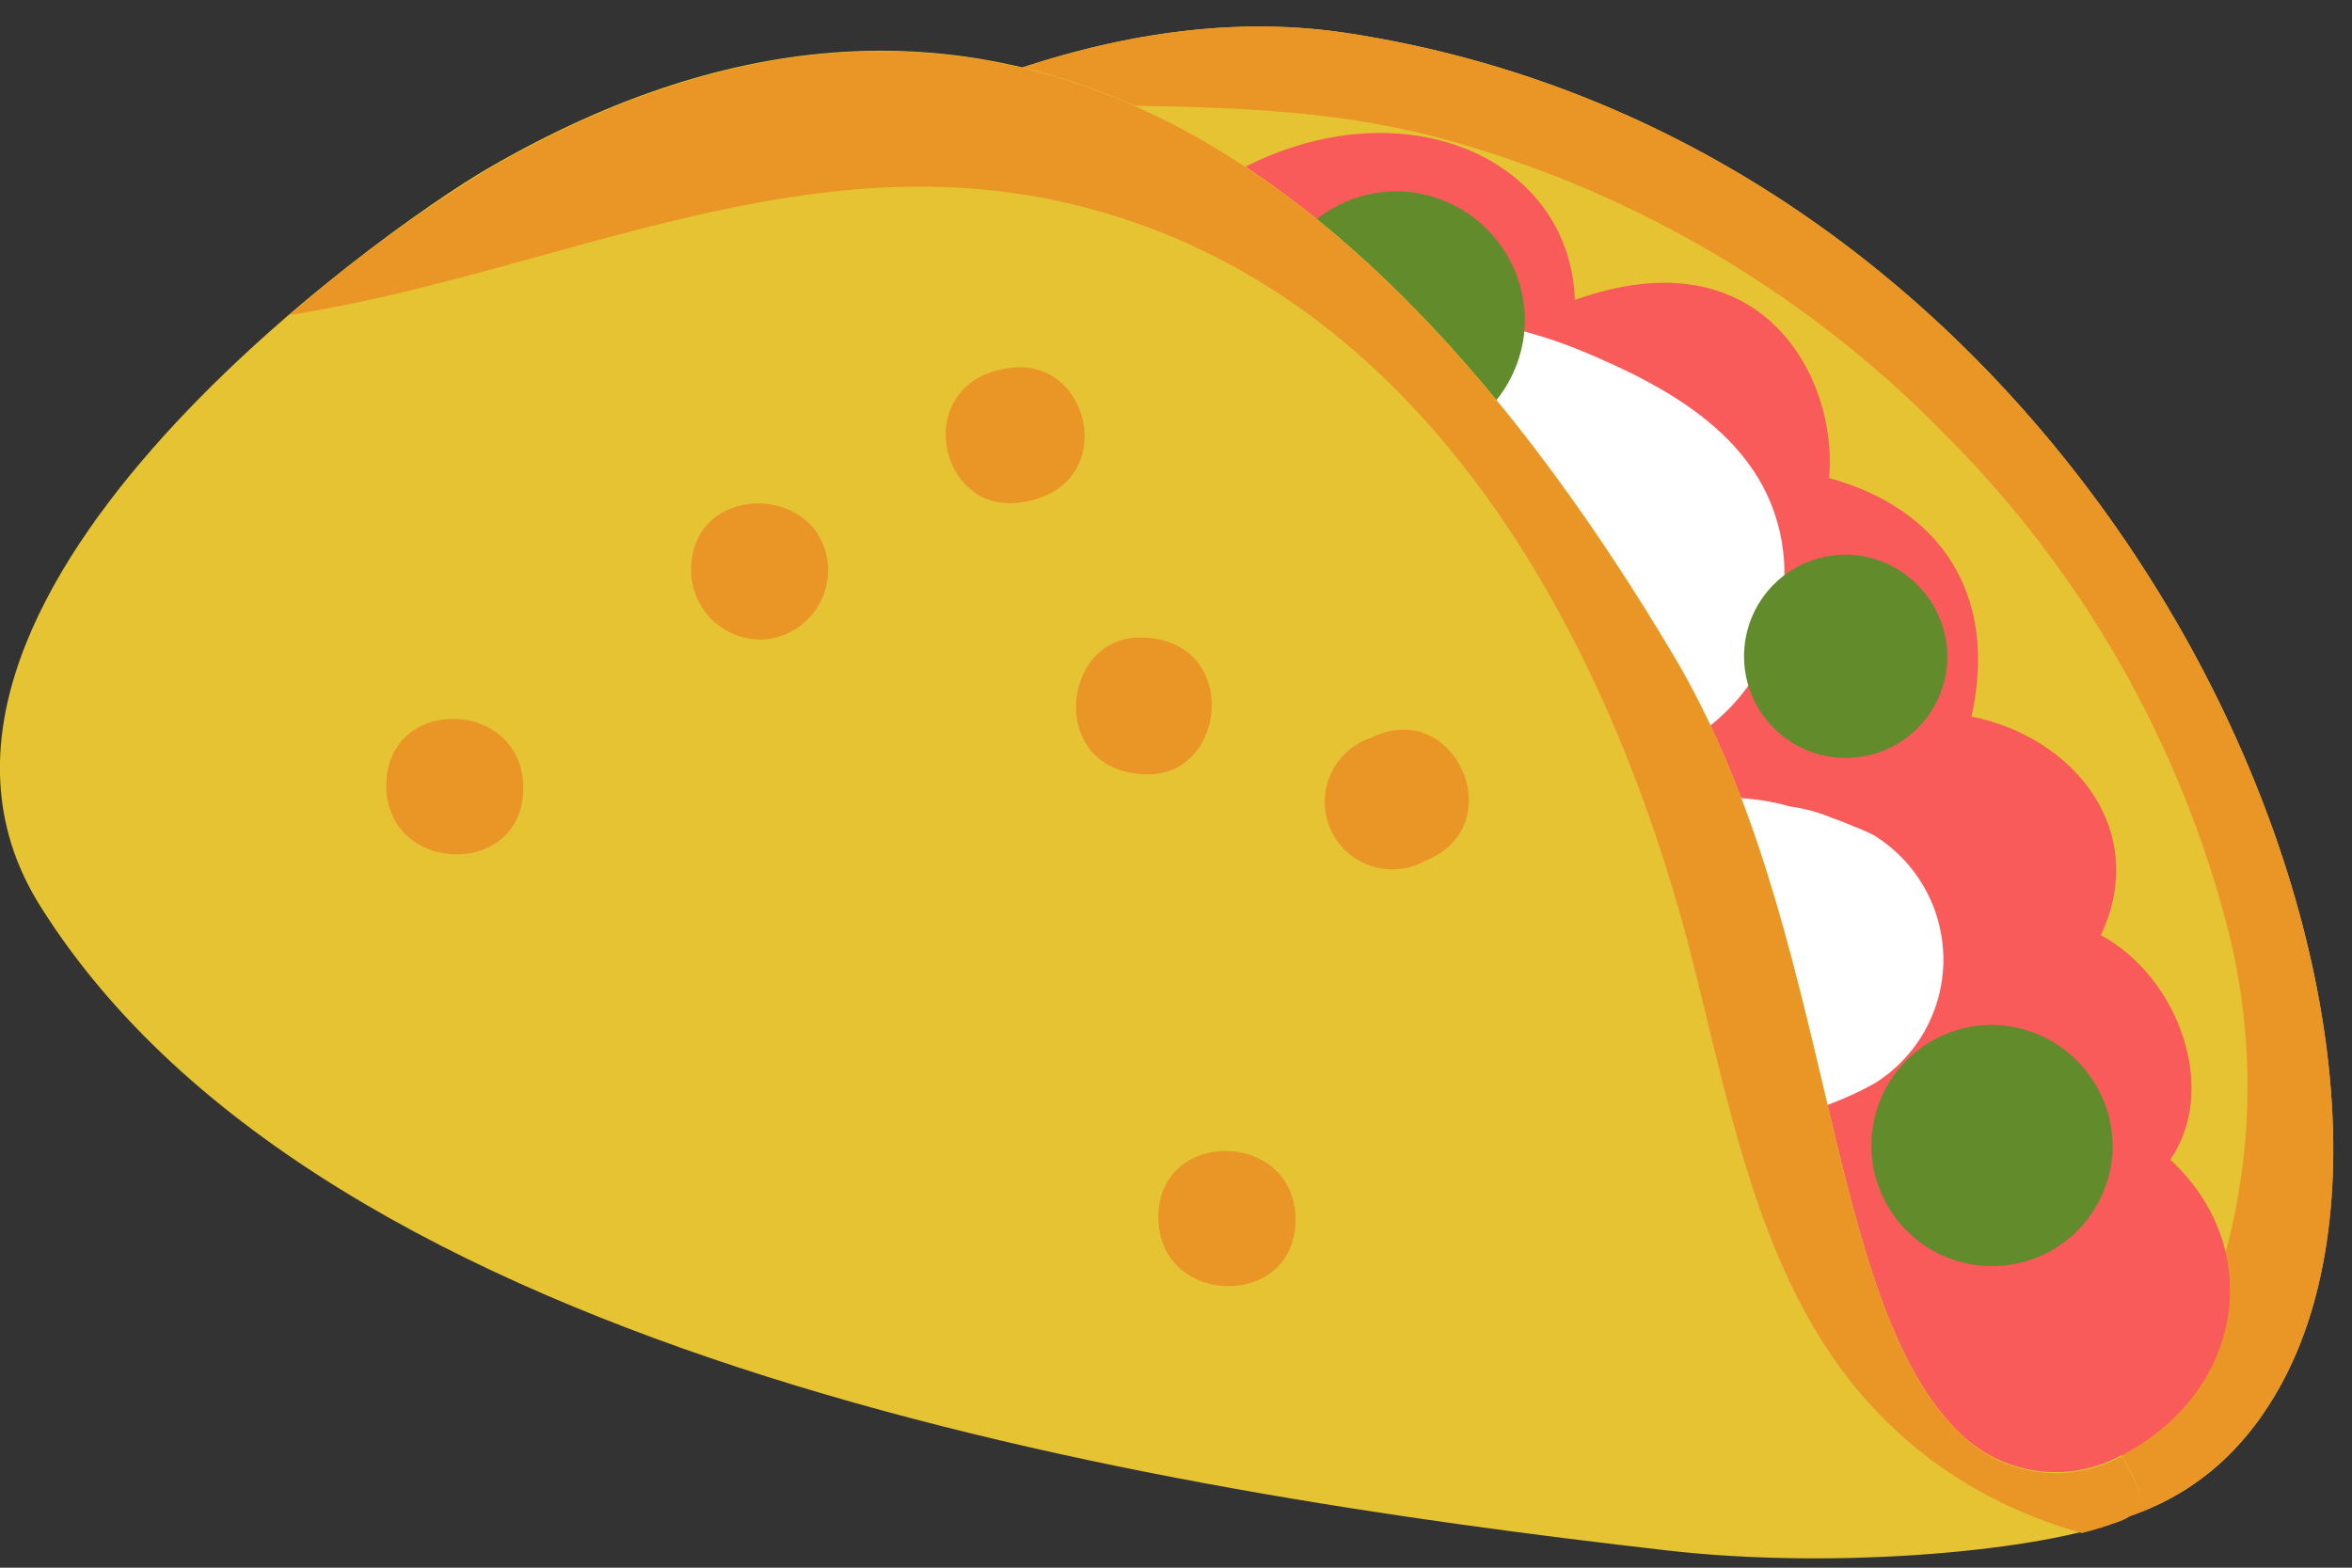 <svg width="72" height="48" viewBox="0 0 72 48" fill="none" xmlns="http://www.w3.org/2000/svg">
<rect x="0" y="0" width="72" height="48" fill="#333333" stroke="none"/>
<g clip-path="url(#clip0_718_4264)">
<path d="M41.132 0.996C26.57 -1.127 10.31 15.721 7.649 20.745C6.503 22.867 29.393 39.92 54.216 45.857C59.721 47.173 66.429 48.489 69.783 42.475C75.882 31.557 64.688 4.52 41.132 0.996Z" fill="#E5C333"/>
<path d="M41.132 0.996C37.042 0.401 32.825 1.3 28.806 3.005C34.042 3.479 39.172 2.828 44.423 4.321C50.238 5.963 55.513 9.12 59.707 13.471C63.755 17.567 66.662 22.651 68.141 28.217C69.004 31.46 69.021 34.871 68.191 38.123C67.051 41.987 64.235 43.713 61.872 46.614C61.787 46.722 61.714 46.838 61.653 46.961C64.893 46.961 67.879 45.885 69.79 42.468C75.882 31.557 64.688 4.52 41.132 0.996Z" fill="#EA9626"/>
<path d="M66.436 35.505C67.922 33.382 66.712 29.929 64.313 28.634C65.82 25.415 63.471 22.556 60.351 21.941C61.178 18.233 59.424 15.572 55.992 14.638C56.275 11.659 54.018 7.109 48.208 9.183C48.003 2.779 37.071 0.975 31.743 12.183C27.334 21.544 33.759 29.767 41.592 36.425C62.742 54.447 72.641 41.244 66.436 35.505Z" fill="#F95A5A"/>
<path d="M48.322 10.704C46.312 9.897 43.906 9.402 41.953 10.244C38.797 11.284 36.703 15.607 39.767 18.339C41.033 19.464 42.456 20.426 43.821 21.438C44.793 22.26 45.915 22.885 47.126 23.278C48.032 23.524 48.983 23.552 49.901 23.359C50.82 23.167 51.68 22.759 52.411 22.171C53.142 21.582 53.724 20.828 54.107 19.971C54.491 19.115 54.666 18.18 54.619 17.242C54.4 13.655 51.286 11.921 48.322 10.704Z" fill="white"/>
<path d="M57.343 25.563C57.265 25.514 56.848 25.337 56.367 25.146L56.091 25.047C55.679 24.873 55.246 24.754 54.803 24.693C53.65 24.369 52.434 24.337 51.265 24.601C50.204 24.902 49.269 25.54 48.6 26.418C47.932 27.295 47.566 28.366 47.557 29.469C47.602 30.363 47.843 31.235 48.265 32.024C48.929 33.163 50.014 33.997 51.286 34.344C52.263 34.589 53.282 34.603 54.265 34.387C54.527 34.309 54.782 34.21 55.036 34.125C55.846 33.903 56.628 33.587 57.364 33.184C58.016 32.783 58.554 32.222 58.927 31.554C59.299 30.886 59.494 30.133 59.492 29.368C59.489 28.603 59.291 27.851 58.914 27.185C58.538 26.519 57.997 25.96 57.343 25.563Z" fill="white"/>
<path d="M56.501 16.98C55.885 16.98 55.283 17.163 54.771 17.505C54.259 17.848 53.86 18.334 53.624 18.904C53.389 19.473 53.328 20.099 53.448 20.704C53.569 21.308 53.866 21.863 54.302 22.298C54.738 22.733 55.294 23.029 55.898 23.148C56.503 23.267 57.129 23.205 57.698 22.968C58.266 22.731 58.752 22.331 59.093 21.818C59.435 21.305 59.616 20.703 59.615 20.087C59.604 19.265 59.272 18.48 58.69 17.9C58.108 17.319 57.323 16.989 56.501 16.98Z" fill="#628C2C"/>
<path d="M42.753 5.857C41.976 5.857 41.216 6.087 40.57 6.519C39.924 6.951 39.421 7.565 39.124 8.283C38.827 9.001 38.749 9.791 38.901 10.553C39.054 11.315 39.428 12.014 39.978 12.563C40.528 13.112 41.229 13.486 41.991 13.636C42.753 13.787 43.543 13.709 44.261 13.41C44.978 13.112 45.591 12.607 46.021 11.961C46.452 11.314 46.681 10.554 46.68 9.777C46.669 8.739 46.251 7.748 45.517 7.015C44.783 6.282 43.79 5.866 42.753 5.857Z" fill="#628C2C"/>
<path d="M60.987 31.38C60.257 31.378 59.542 31.594 58.933 31.999C58.325 32.404 57.85 32.98 57.57 33.655C57.289 34.33 57.215 35.073 57.357 35.79C57.498 36.507 57.85 37.165 58.366 37.683C58.882 38.2 59.54 38.552 60.257 38.696C60.974 38.839 61.717 38.766 62.392 38.486C63.067 38.207 63.645 37.734 64.051 37.126C64.457 36.519 64.674 35.804 64.674 35.073C64.663 34.098 64.271 33.166 63.582 32.476C62.894 31.786 61.962 31.393 60.987 31.38Z" fill="#628C2C"/>
<path d="M14.959 5.142C11.633 7.067 -4.592 18.587 1.259 27.785C10.005 41.661 35.188 45.659 51.017 47.47C56.31 48.079 62.572 47.47 64.907 46.536C65.976 46.105 65.346 45.305 64.943 44.555C64.17 44.981 63.282 45.152 62.406 45.042C61.531 44.933 60.712 44.55 60.068 43.947C55.744 39.906 56.225 28.422 51.201 20.016C42.172 4.859 30.285 -3.738 14.959 5.142Z" fill="#E5C333"/>
<path d="M31.007 11.256C27.879 11.574 28.643 15.664 31.134 15.395C34.304 15.07 33.483 10.994 31.007 11.256Z" fill="#EA9626"/>
<path d="M21.164 17.617C21.206 18.17 21.462 18.685 21.879 19.051C22.296 19.418 22.839 19.607 23.393 19.577C23.945 19.534 24.458 19.276 24.823 18.86C25.188 18.444 25.375 17.901 25.346 17.348C25.176 14.716 20.987 14.737 21.164 17.617Z" fill="#EA9626"/>
<path d="M34.891 19.52C32.429 19.52 32.061 23.709 35.153 23.709C37.608 23.709 37.962 19.52 34.891 19.52Z" fill="#EA9626"/>
<path d="M41.989 22.584C41.715 22.672 41.464 22.815 41.249 23.006C41.034 23.196 40.862 23.428 40.742 23.689C40.622 23.95 40.558 24.232 40.553 24.519C40.549 24.806 40.604 25.09 40.715 25.355C40.827 25.619 40.992 25.857 41.2 26.054C41.409 26.251 41.656 26.402 41.926 26.498C42.197 26.595 42.484 26.634 42.77 26.613C43.056 26.592 43.334 26.512 43.588 26.377C46.333 25.316 44.536 21.318 41.989 22.584Z" fill="#EA9626"/>
<path d="M35.465 37.444C35.642 40.076 39.823 40.062 39.654 37.175C39.477 34.536 35.288 34.571 35.465 37.444Z" fill="#EA9626"/>
<path d="M11.831 24.226C12.008 26.851 16.19 26.844 16.013 23.957C15.836 21.318 11.661 21.318 11.831 24.226Z" fill="#EA9626"/>
<path d="M60.068 43.961C55.744 39.92 56.225 28.436 51.201 20.03C42.172 4.866 30.285 -3.731 14.959 5.171C12.807 6.49 10.77 7.986 8.866 9.643C17.166 8.355 24.971 3.982 33.632 6.465C43.991 9.402 49.461 19.966 51.874 29.653C53.402 35.788 54.499 42.156 60.478 45.588C61.502 46.173 62.596 46.627 63.733 46.94C64.133 46.839 64.528 46.716 64.915 46.572C65.983 46.14 65.353 45.341 64.95 44.59C64.174 45.015 63.283 45.183 62.406 45.07C61.529 44.957 60.71 44.569 60.068 43.961Z" fill="#EA9626"/>
</g>
<defs>
<clipPath id="clip0_718_4264">
<rect width="71.431" height="46.906" fill="white" transform="translate(0 0.812)"/>
</clipPath>
</defs>
</svg>
